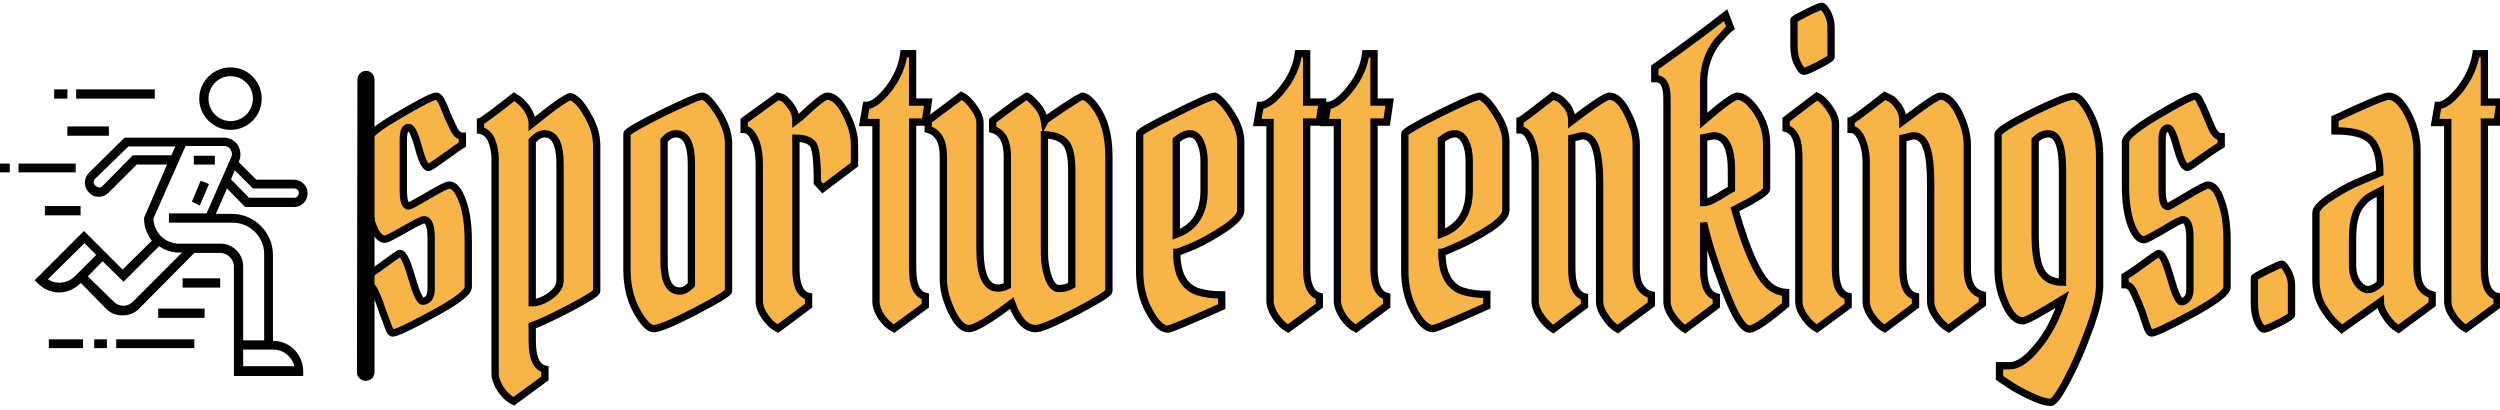 <svg version="1.2" xmlns="http://www.w3.org/2000/svg" viewBox="0 0 512 84" width="512" height="84">
	<title>svgexport-5 (85)-svg</title>
	<style>
		.s0 { fill: #f8b547;stroke: #030104;stroke-width: 1.5 } 
		.s1 { fill: #030104 } 
	</style>
	<path id="Layer" fill-rule="evenodd" class="s0" d="m78.9 49q-1.6 0-2.7-3.2-1.1-3.1-1.1-7.7v-9.1q0-1.6 6.6-5.4 6.6-3.9 7.6-3.9 0.5 0 1 0.8 0.4 0.9 0.7 1.5 0.2 0.5 0.7 1.8 0.6 1.3 1 2.1 0.8 2 2 2v1.7q-1 0.6-2.6 1.8-4 2.9-4.3 2.9-1 0-2.1-4.1-1.1-4.1-2-4.1-1.1 0-1.1 2.5v10.3q0 3.3 1.1 3.3 0.3 0 3.9-2.1 3.7-2.2 4.4-2.2 1.5 0 2.7 3.2 1.2 3.2 1.2 8.3v9.4q0 1.6-7.2 5.5-7.2 3.9-8.3 3.9-0.4 0-0.8-1.1-0.4-1-1.2-3.2-0.7-2.2-1.4-3.7-0.8-2-2-2v-1.6q1-0.6 2.7-1.8 3.9-2.9 4.2-2.9 1 0 2.4 4.9 1.4 4.9 2.3 4.9 0.6 0 1.2-0.6 0.5-0.7 0.5-1.9v-10.4q0-3.8-1.5-3.8-0.5 0-4 2-3.5 2-3.9 2zm22.5 27.5v-44q0-1.9-0.7-3.7-0.8-1.8-2.3-2.1v-1.8q0.5-0.1 6.9-5.1 1.4 0.8 2.6 2.4 1.1 1.7 1.1 3.1 6.8-5.5 7.9-5.5 0.4 0 1.7 1.2 1.2 1.4 2.4 3.8 1.2 2.5 1.2 5.1v29.7q0 0.6-5.5 3.5-5.6 2.9-7.7 3.6v3.1q0 5.2 2.6 5.8v1.9l-6.4 4.7q-1.4-0.7-2.6-2.4-1.2-1.8-1.2-3.3zm10.1-49.1q-1.2 0-2.5 1.4v33.2q1.7 0 3.7-1.4 2-1.5 2-3.1v-23.9q0-6.2-3.2-6.2zm16.9 27.7v-27.7q0-0.6 7.2-4.2 7.2-3.5 8.2-3.5 1.1 0 3.3 3.4 2.1 3.4 2.1 6.2v30.3q0 0.6-6.9 4.2-6.8 3.5-8.4 3.5-1.5 0-3.5-3.6-2-3.6-2-8.6zm10.8 4.5q1.2 0 2.4-1.3v-24.7q0-6.2-3.2-6.2-1.2 0-2.4 1.3v24.8q0 6.1 3.2 6.1zm13.2-33.1v-1.8l6.9-5q0.5 0.1 1.1 0.4 0.6 0.3 1.6 1.7 1 1.3 1 3 0.3-0.2 3-2.7 2.7-2.4 3.4-2.4 2 0 3.8 3.5 1.8 3.5 1.8 6.4v4.1l-6.5 4.9-1.1-1.2q0-7-1-8-1.1-1.1-3.4-1.1v26.7q0 5.1 2.6 5.7v1.9l-6.3 4.7q-1.4-0.7-2.6-2.4-1.2-1.7-1.2-3.2v-27.8q0-3.7-1-5.5-0.9-1.9-2.1-1.9zm32.7-15.5h1.8v9.9h3.2l-0.6 4.1h-2.6v30q0 5.1 2.6 5.7v1.9l-6.4 4.7q-1.4-0.7-2.6-2.4-1.1-1.7-1.1-3.2v-36.6h-2.6l0.6-3.5q1.9 0 4.6-3.4 2.6-3.4 3.1-7.2zm21.2 47.5v-26.5q0-4.6-3-5.5v-1.8q6.7-5 6.8-5 0.6 0 2 1.6 1.5 1.6 1.8 3.5 0.1-0.2 3.8-2.7 3.7-2.4 3.8-2.4 1.2 0 2.7 2 2.9 3.8 2.9 10.3v27.6q0 0.7-6.7 4.2-6.7 3.5-8.3 3.5-3 0-4.9-5.2-6.9 5.2-8.8 5.2-1.8 0-3.5-3.5-1.7-3.6-1.7-6.6v-25.2q0-4.6-3.1-5.5v-1.8l6.8-5.1q1.4 0.7 2.6 2.5 1.2 1.7 1.2 3.1v25.8q0 8 3.7 8 0.9 0 1.9-0.5zm7.6-6.6q0 2.6 0.8 4.9 0.8 2.3 2.2 2.3 1.4 0 2.6-0.7v-23.4q0-4.4-1.3-5.8-1.3-1.5-4.3-1.6zm34.9-32.2q0.3 0 1.6 1.3 1.2 1.3 2.5 3.6 1.2 2.3 1.2 4.5v14q0 1.5-3.3 3.7-3.3 2.2-6.4 3.6-3.2 1.3-3.4 1.3 0 6.5 4.2 8 2.1 0.7 5 0.7v2.4q-10.3 4.6-11 4.6-1.9 0-3.8-3.6-2-3.5-2-8.3v-28.1q0-0.6 7.2-4.1 7.1-3.6 8.2-3.6zm-2.2 13.3q0-2.3-0.8-4-0.8-1.6-2.1-1.6-1.3 0-2.8 1.3v19.3q5.7-2.1 5.7-9zm19.3-22h1.7v9.9h3.2l-0.6 4.1h-2.6v30q0 5 2.6 5.7v1.9l-6.4 4.7q-1.3-0.7-2.5-2.4-1.2-1.8-1.2-3.3v-36.5h-2.6l0.6-3.5q1.9 0 4.6-3.4 2.7-3.4 3.2-7.2zm13.8 0h1.7v9.9h3.2l-0.6 4.1h-2.6v30q0 5 2.6 5.7v1.9l-6.3 4.7q-1.4-0.7-2.6-2.4-1.2-1.8-1.2-3.3v-36.5h-2.6l0.6-3.5q1.9 0 4.6-3.4 2.7-3.4 3.2-7.2zm23.4 8.7q0.3 0 1.6 1.2 1.2 1.4 2.5 3.7 1.2 2.3 1.2 4.4v14.1q0 1.5-3.3 3.7-3.3 2.1-6.4 3.5-3.2 1.4-3.4 1.4 0 6.4 4.2 7.9 2.1 0.7 5 0.7v2.4q-10.3 4.6-11 4.6-1.9 0-3.8-3.5-2-3.6-2-8.4v-28q0-0.6 7.2-4.2 7.1-3.5 8.2-3.5zm-2.2 13.3q0-2.4-0.8-4-0.8-1.6-2.1-1.6-1.3 0-2.8 1.2v19.3q5.7-2.1 5.7-9zm13.5 28.7v-28.4q0-2.7-0.9-4.7-0.9-2-2.2-2v-1.9q0.4-0.1 6.8-5.1 0.5 0.2 1.1 0.5 0.6 0.3 1.7 1.6 1 1.3 1 3.1 0.4-0.3 2.1-1.6 4.7-3.5 5.6-3.5 2 0 3.7 3.5 1.8 3.5 1.8 6.4v25.4q0 4.6 3.1 5.4v1.9l-6.9 5.1q-1.4-0.8-2.5-2.5-1.2-1.7-1.2-3.2v-24.3q0-4.6-0.8-7.1-0.8-2.5-2.8-2.5l-2.1 0.5v26.7q0 5.1 2.6 5.8v1.8l-6.4 4.8q-1.3-0.8-2.5-2.5-1.2-1.7-1.2-3.2zm34.5-16.1v9.4q0 5.1 2.6 5.8v1.8l-6.4 4.8q-1.3-0.8-2.5-2.5-1.2-1.7-1.2-3.2v-41.4q0-2.3-0.6-3.2-0.5-1-1.9-1v-2.3q8.1-5.7 14.5-10.7l1 2.6q-0.6 0.4-1.7 1.7-1.2 1.2-1.9 2.4-1.9 3.2-1.9 7.2v7.7q5.8-5 6.9-5 1.8 0 3.9 3 2.1 3.1 2.1 6.9v9.1q0 0.9-6.5 4.2 4 14 7.7 16.1 1.2 0.8 2.7 0.9v2.5q-5.9 5-7.4 5-2 0-5.1-8.2-3.1-8.1-4.3-13.6zm0-17.4v13.3q1.3 0 4.5-2.1l1.2-0.7v-3.8q0-7.1-3.7-7.1zm27-2.8v29.6q0 5.1 2.6 5.7v1.9l-6.4 4.7q-1.3-0.7-2.5-2.4-1.2-1.7-1.2-3.2v-29.6q0-5.1-2.6-5.8v-1.8l6.3-4.8q1.4 0.7 2.6 2.5 1.2 1.7 1.2 3.2zm-8.5-16.2v-5.1q0-0.2 2.6-1.5 2.6-1.3 3.1-1.3 0.4 0 1.2 1.4 0.7 1.4 0.7 2.9v6.1q0 0.3-2.5 1.6-2.5 1.3-3 1.3-0.6 0-1.3-1.5-0.8-1.4-0.8-3.9zm14.8 52.5v-28.4q0-2.7-0.9-4.7-0.9-2.1-2.2-2.1v-1.8q0.5-0.1 6.9-5.1 0.4 0.2 1 0.5 0.7 0.2 1.7 1.6 1 1.3 1 3.1 0.4-0.3 2.2-1.6 4.6-3.5 5.5-3.5 2 0 3.8 3.5 1.7 3.5 1.7 6.4v25.4q0 4.6 3.1 5.4v1.8l-6.9 5.1q-1.3-0.7-2.5-2.4-1.2-1.7-1.2-3.2v-24.3q0-4.7-0.8-7.1-0.8-2.5-2.8-2.5l-2.1 0.5v26.7q0 5.1 2.6 5.7v1.9l-6.3 4.7q-1.4-0.7-2.6-2.4-1.2-1.7-1.2-3.2zm27-34.2q0-0.9 6.9-4.4 7-3.4 8.5-3.4 1.6 0 3.5 3.8 1.9 3.8 1.9 8.4v26.6q0 3.2-2.2 9.1-2.1 5.8-4.5 10.3-2.4 4.5-3.3 4.5-1.5 0-4.2-1.3-2.6-1.2-4.5-2.5l-1.8-1.2v-2.5h2.1q2.5 0 5.6-3.8 3.2-3.7 5.2-9.8-7.1 4.4-8.1 4.4-2 0-3.5-3.3-1.6-3.3-1.6-7.4zm13.2 30.3v-23q0-7.4-2.9-7.4-1.5 0-2.7 1.3v19.3q0 5.8 1.4 7.8 1.3 2 4.2 2zm16.7-8.7q-1.5 0-2.7-3.2-1.1-3.2-1.1-7.8v-9q0-1.6 6.6-5.5 6.6-3.9 7.6-3.9 0.6 0 1 0.9 0.4 0.9 0.7 1.4 0.2 0.5 0.8 1.9 0.5 1.2 0.9 2.1 0.8 2 2 2v1.7q-1 0.6-2.6 1.7-4 2.9-4.3 2.9-1 0-2.1-4-1.1-4.1-1.9-4.1-1.2 0-1.2 2.5v10.2q0 3.4 1.2 3.4 0.2 0 3.9-2.2 3.6-2.2 4.3-2.2 1.6 0 2.7 3.3 1.2 3.2 1.2 8.2v9.4q0 1.6-7.2 5.5-7.2 3.9-8.3 3.9-0.4 0-0.8-1-0.4-1.1-1.1-3.3-0.8-2.1-1.5-3.6-0.8-2-2-2v-1.7q1-0.6 2.7-1.8 3.9-2.9 4.2-2.9 1 0 2.4 4.9 1.4 5 2.3 5 0.6 0 1.2-0.7 0.5-0.7 0.5-1.8v-10.5q0-3.8-1.5-3.8-0.5 0-4 2.1-3.4 2-3.9 2zm22.6 12.9v-5.1q0-0.2 2.6-1.5 2.6-1.3 3-1.3 0.4 0 1.2 1.4 0.8 1.4 0.8 2.9v6.1q0 0.3-2.5 1.6-2.6 1.3-3.1 1.3-0.6 0-1.3-1.5-0.7-1.5-0.7-3.9zm33.3-31.2v23.6q0 3.1 0.8 4.3 0.7 1.2 2.3 1.7v1.9l-6.9 5.1q-1.4-0.8-2.5-2.5-1.2-1.7-1.2-3.1l-7.9 5.6q-0.2-0.2-0.5-0.5-0.4-0.3-1.3-1.2-0.9-1-1.6-2.1-1.9-2.7-1.9-6.3v-13.7q0-1.3 3.3-3.4 3.2-2.1 6.5-3.4l3.3-1.4q0-4.8-1.9-6.7-1.9-1.9-7.3-1.9v-2.5q9.8-4.6 11-4.6 2 0 3.9 3.6 1.9 3.6 1.9 7.5zm-13.2 23.5q0 2.2 1 3.6 1 1.4 2.2 1.4 1.1 0 2.5-1.3v-18.9q-1.6 0.8-2.4 1.3-0.8 0.5-1.6 1.6-1.7 2-1.7 6.9zm25.3-43.3h1.7v9.9h3.2l-0.6 4.1h-2.6v30q0 5.1 2.6 5.7v1.9l-6.4 4.7q-1.3-0.7-2.5-2.4-1.2-1.7-1.2-3.2v-36.6h-2.6l0.6-3.5q1.9 0 4.6-3.4 2.6-3.4 3.2-7.2z"/>
	<g id="Layer">
		<path id="Layer" fill-rule="evenodd" class="s1" d="m53.6 20.2c0 3.5-2.8 6.4-6.4 6.4-3.5 0-6.4-2.9-6.4-6.4 0-3.5 2.9-6.4 6.4-6.4 3.6 0 6.4 2.9 6.4 6.4zm-1.8 0c0-2.5-2-4.6-4.6-4.6-2.5 0-4.5 2.1-4.5 4.6 0 2.5 2 4.6 4.5 4.6 2.6 0 4.6-2.1 4.6-4.6z"/>
		<path id="Layer" fill-rule="evenodd" class="s1" d="m46.5 38.6l-2.3 5.2h3.3c4.6 0 8.4 3.8 8.4 8.4v17.6c3.5 0 6.2 2.8 6.2 6.3v0.9h-14.2v-22.4c0-1.5-1.3-2.8-2.8-2.8h-5.3l-11.4 11.5c-0.9 0.9-2.1 1.3-3.3 1.3-1.2 0-2.4-0.4-3.3-1.3l-5.2-5.3h-0.1c-1.2 1.2-2.8 1.9-4.4 1.9-1.6 0-3.2-0.7-4.4-1.9l-0.6-0.6 10.1-10.1 5 5 2.9 2.9 6-5.9c-1-1.3-1.6-2.8-1.6-4.5v-0.2l4.7-10.9h-6.2l-5.7 5.7c-0.6 0.6-1.3 0.9-2 0.9q-0.1 0-0.1 0c-0.8 0-1.5-0.3-2-0.9-1.1-1.1-1.1-2.9 0-4l7.3-7.2h20.4c1.1 0 2.2 0.6 2.8 1.5 0.6 1 0.7 2.2 0.3 3.2l-0.1 0.3 3.6 3.6h7.7c1.6 0 2.8 1.3 2.8 2.8 0 1.5-1.2 2.8-2.8 2.8h-10zm1.6-3.7l-0.8 1.8 3.7 3.8h9.3c0.5 0 0.9-0.5 0.9-1 0-0.5-0.4-0.9-0.9-0.9h-8.5zm-13-3.1l0.8-1.8h-9.6l-6.8 6.6c-0.4 0.4-0.4 1 0 1.4q0.3 0.3 0.8 0.4 0.4 0 0.7-0.3l6.2-6.3zm-15.4 20.4l-2.4-2.4-7.5 7.4c1.7 1.1 4 0.9 5.5-0.6zm17.6-0.5h-0.6q-0.2 0-0.3 0-0.1 0-0.1 0-0.1 0-0.3 0 0 0-0.1 0-0.1 0-0.2-0.1 0 0-0.1 0-0.1 0-0.3 0 0 0-0.1 0-0.1-0.1-0.2-0.1-0.1 0-0.1 0-0.1-0.1-0.3-0.1 0 0 0 0-1.1-0.3-2-1l-7.3 7.3-4.3-4.2-3 3.1 5.3 5.2c1.1 1.1 2.8 1.1 3.9 0zm12.5 19.9v3.4h10.5c-0.5-1.9-2.2-3.4-4.3-3.4zm-15.2-26v-1.9h7.7l5.1-11.6c0.2-0.5 0.1-1-0.2-1.5-0.2-0.4-0.7-0.7-1.2-0.7h-8l-6.6 14.9c0.1 1.5 0.8 2.9 1.8 3.8q0 0 0 0 0.1 0.1 0.2 0.1 0 0 0 0 0.1 0.1 0.2 0.2 0 0 0 0 0.1 0.1 0.2 0.1 0 0 0 0 0.1 0.1 0.2 0.2 0 0 0 0 0.1 0 0.2 0.1 0 0 0 0 0.1 0 0.2 0.1 0 0 0.1 0 0.1 0 0.1 0.1 0.1 0 0.1 0 0.1 0 0.2 0.1 0 0 0 0 0.1 0 0.2 0 0 0.1 0.1 0.1 0.1 0 0.1 0 0.1 0 0.1 0 0.1 0.1 0.2 0.1 0 0 0.1 0 0 0 0.1 0 0.1 0 0.1 0 0.1 0 0.2 0.1 0 0 0.1 0 0 0 0.1 0 0.1 0 0.1 0 0.1 0 0.3 0h8.5c2.5 0 4.6 2.1 4.6 4.6v15.2h4.3v-17.7c0-3.5-2.9-6.4-6.5-6.4 0 0-13 0-13 0z"/>
		<path id="Layer" class="s1" d="m15.6 18.3h16.1v1.9h-16.1z"/>
		<path id="Layer" class="s1" d="m11.1 18.3h2.7v1.9h-2.7z"/>
		<path id="Layer" class="s1" d="m13.8 25.9h8.5v1.9h-8.5z"/>
		<path id="Layer" class="s1" d="m3.8 33.5h11.7v1.8h-11.7z"/>
		<path id="Layer" class="s1" d="m0 33.5h2v1.8h-2z"/>
		<path id="Layer" class="s1" d="m9.2 42.2h7.3v1.9h-7.3z"/>
		<path id="Layer" class="s1" d="m19.3 69.5h2.6v1.8h-2.6z"/>
		<path id="Layer" class="s1" d="m23.8 69.5h16v1.8h-16z"/>
		<path id="Layer" class="s1" d="m32.4 63.2h9.5v1.9h-9.5z"/>
		<path id="Layer" class="s1" d="m37.4 57h7.7v1.9h-7.7z"/>
		<path id="Layer" class="s1" d="m10 69.5h7v1.8h-7z"/>
		<path id="Layer" class="s1" d="m39.7 31.9h4.3v1.8h-4.3z"/>
		<path id="Layer" class="s1" d="m39.3 41.3l1.8-4.3 1.7 0.7-1.9 4.4z"/>
	</g>
	<g id="Layer">
		<path id="Layer" class="s1" d="m75 14.5c-1 0-1.8 0.8-1.8 1.8l-0.1 59.9c0 1 0.8 1.8 1.8 1.8 0.5 0 0.9-0.2 1.3-0.5 0.3-0.4 0.5-0.8 0.5-1.3v-59.9c0-1-0.8-1.8-1.7-1.8z"/>
	</g>
</svg>